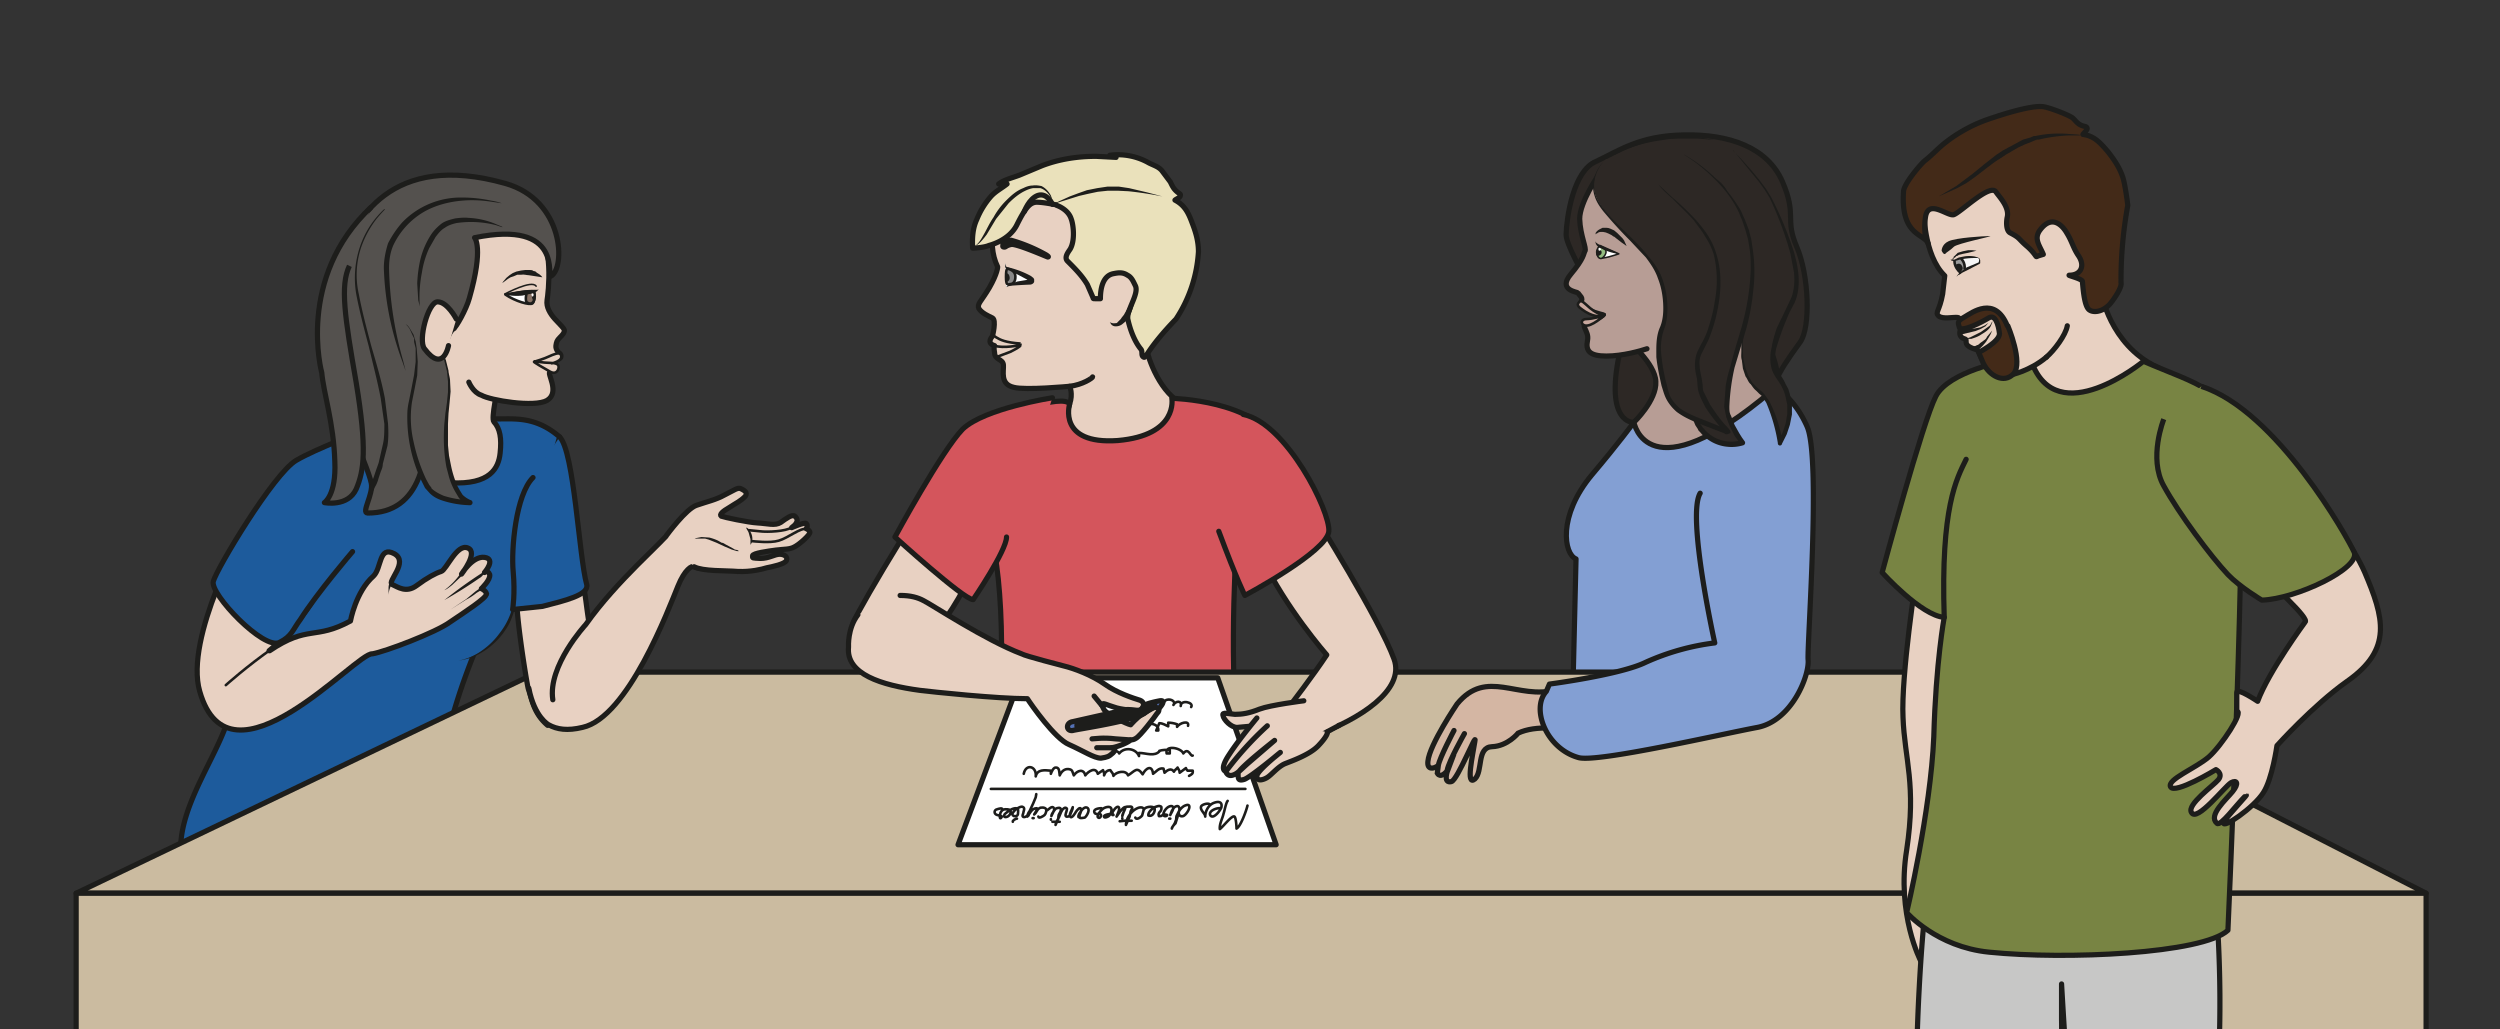 <svg viewBox="0 0 639 263.1" xmlns="http://www.w3.org/2000/svg"><rect x="0" y="0" width="639" height="263.1" fill="#333333" stroke="none"/><defs><clipPath id="a"><path d="M0 197.4h479.3V0H0z"/></clipPath><clipPath id="b"><path d="M0 197.4h479.3V0H0z"/></clipPath><clipPath id="c"><path d="M0 197.4h479.3V0H0z"/></clipPath><clipPath id="d"><path d="M0 197.4h479.3V0H0z"/></clipPath></defs><g clip-path="url(#a)" transform="matrix(1.333 0 0 -1.333 0 263.1)"><path d="M61.7 1.8s-7.7-12-8.4-18c-.6-5.4-2.2-13.8 10.3-17.9 5-1.6 19-6 35.3-1.8 16.2 4.4 4.7 33.5 4.7 33.5z" fill="#1d5b9c"/><path d="M61.7 1.8s-7.7-12-8.4-18c-.6-5.4-2.2-13.8 10.3-17.9 5-1.6 19-6 35.3-1.8 16.2 4.4 4.7 33.5 4.7 33.5z" fill="none" stroke="#1d1d1b" stroke-linecap="round" stroke-linejoin="round" stroke-miterlimit="10" stroke-width=".5"/><path d="M35 31.6c-2.5 10.5 9 23 9.3 31a125 125 0 006.3 38.6 54.8 54.8 0 0017.1 13c3.6 1.5 7.5 4.5 7.5 4.5l-.4 2.8s13.8-4 19.1-4.4c3.7-.3 8.2 1 13.4-3.5l-8.9-32.3h0c-2.3-.6-3.6-1.3-4-1.9C91 74 81.1 48.1 86 43.3" fill="#1d5b9c" stroke="#1d1d1b" stroke-linecap="round" stroke-linejoin="round" stroke-miterlimit="10"/><path d="M96 131.8c-.2-.2-20.1-10.5-20.8-13-.7-2.7-.4-3-.4-3s4-10.8 11.6-11c7.6-.4 9.2 2.8 9.5 5.7.3 2.8 0 4.7-1.2 6-1.1 1.4 4.6 20.6 1.3 15.3" fill="#e8d1c2"/><path d="M96 131.8c-.2-.2-20.1-10.5-20.8-13-.7-2.7-.4-3-.4-3s4-10.8 11.6-11c7.6-.4 9.2 2.8 9.5 5.7.3 2.8 0 4.7-1.2 6-1.1 1.4 4.6 20.6 1.3 15.3z" fill="none" stroke="#1d1d1b" stroke-linecap="round" stroke-linejoin="round" stroke-miterlimit="10"/><path d="M51.7 72.6c7.4 5 8.7 2 15.5 5.7 0 0 1 5.6 4.4 8.6 1.6 1.5 1 5.9 4 4.3 2.9-1.6-1.5-5.4-.4-5.9s2.7-1.7 4.7-.2 3.7 2.4 4.7 2.7c1 .3 3 5.4 5.1 4.5 2.1-.8-1.2-5-1.2-5s2.1 3.5 4.4 3.2c2.3-.3 0-2.9 0-2.9s.6.6 1-.4c.2-1-1.6-2.7-1.6-2.7s.8-.3 1-1c0-.8-4.2-3.5-7-5.4-2.7-2-12.5-5.7-14.9-6.1-3 .4-27.3-27.5-33.1-7.2-3 10.3 8.6 31 8.6 31L60 82.4c-.5-1.5-5.3-7.3-8.4-9.8" fill="#e8d1c2"/><path d="M51.7 72.6c7.4 5 8.7 2 15.5 5.7 0 0 1 5.6 4.4 8.6 1.6 1.5 1 5.9 4 4.3 2.9-1.6-1.5-5.4-.4-5.9s2.7-1.7 4.7-.2 3.7 2.4 4.7 2.7c1 .3 3 5.4 5.1 4.5 2.1-.8-1.2-5-1.2-5s2.1 3.5 4.4 3.2c2.3-.3 0-2.9 0-2.9s.6.6 1-.4c.2-1-1.6-2.7-1.6-2.7s.8-.3 1-1c0-.8-4.2-3.5-7-5.4-2.7-2-12.5-5.7-14.9-6.1-3 .4-27.3-27.5-33.1-7.2-3 10.3 8.6 31 8.6 31L60 82.4c-.5-1.5-5.3-7.3-8.4-9.8z" fill="none" stroke="#1d1d1b" stroke-linecap="round" stroke-linejoin="round" stroke-miterlimit="10"/><path d="M74.5 82.8v1.5c0 .5 0 .9.2 1.2l.1.5a.3.3 0 10.5-.2l-.2-.5a4.7 4.7 0 01-.6-2v-.5M84.5 83.8l.7.4a14 14 0 013.1 3.2c0 .1.3.1.4 0a.3.3 0 000-.3l-2-1.9c-.5-.4-1-.8-1.5-1l-.7-.4M93 87.5l-.3-.3c-.2-.2-.4-.5-.8-.7a86.6 86.6 0 00-6.7-4.2 87 87 0 007.2 5.2l.2.3c.1.1.3.1.4 0v-.3M92.4 84.3l-1-.6c-.5-.4-1.2-.9-2-1.3l-3-1.9 3 2 1.8 1.5 1 .7h.3v-.4h-.1" fill="#1d1d1b"/><path d="M43.3 66s4 3.6 9 7.1" fill="none" stroke="#1d1d1b" stroke-linecap="round" stroke-linejoin="round" stroke-miterlimit="10" stroke-width=".5"/><path d="M67.6 91.6s-6.7-7.8-10-13c-1.5-2-1.6-3.2-4-4.4-3-1.6-13.4 9.3-12.7 11.7.6 2.3 11.5 20.6 15.9 23.2 4.3 2.5 11 4.6 14.4 7" fill="#1d5b9c" stroke="#1d1d1b" stroke-linecap="round" stroke-linejoin="round" stroke-miterlimit="10"/><path d="M98.4 91.4c-.2-3.9 2.1-9.2-1.8-14.8-4-5.6-8.7-6-9.9-6" fill="#1d5b9c"/><path d="M98.4 91.4v-.3-.9l.4-3c.2-1.3.4-2.8.2-4.4a13.2 13.2 0 00-1.3-4.9 14 14 0 00-3.1-4 13.6 13.6 0 00-3.7-2.4c-1.2-.5-2.3-.7-3-.8l-1.2-.1 1.2.1a11.3 11.3 0 014.6 2 14.5 14.5 0 013.4 3.4 13.3 13.3 0 012.7 6.7v4.4l-.3 3v1.2" fill="#1d1d1b"/><path d="M89.9 124.1s.8-2 2.4-2.5c1.7-1 10.2-2.4 12.6-1 2.6 1.6-.2 5.3.6 5.5 1 .2.7.5.7.5.3 1-2.1.4-1.2.9.8.4 2.3 1 2.5 1.3 0 0 .3.6-.4 1 0 0-.6.6-.5 1.3.1.7.2 1 .7 1.5.5.5 1 1 .9 1.5-.1.4-.8 1-1.8 2.1-.9 1-1.7 2.3-1.5 3.6.2 1.3 1.5 10.8-2.6 15.7 0 0-1.8 4.2-3.8 2.6-.7-.7-6.7 1.4-10.4-.8-6.2-3.6-8.6-14.4-9.4-16.6-2-5.6-1.7-19.2-1.7-19.2" fill="#e8d1c2" stroke="#1d1d1b" stroke-linecap="round" stroke-linejoin="round" stroke-miterlimit="10"/><path d="M105.8 127.7s2.4.5 1.7 1.7c-.3.5-1.4 0-2.3-.4-.8-.4-2.5-.9-2.8-1-.2 0 2-1.3 3.1-1.9 1.3-.7 1.7.6 1.6 1 0 .5-.7.7-1.8.7-1 0-2.8.3-2.8.3" fill="#e8d1c2" stroke="#1d1d1b" stroke-linecap="round" stroke-linejoin="round" stroke-miterlimit="10" stroke-width=".5"/><path d="M81.8 133s.3-9-.9-17.7a57.4 57.4 0 00-2-9.2 19.8 19.8 0 00-2.2-4.4 5 5 0 00-.6-.7l-.6-.6-.5-.4-.4-.2-.3-.2.3.2.4.2.5.4.6.6.5.8.6.9.5 1a33.9 33.9 0 011.7 5.3 111.7 111.7 0 011.4 23.9z" fill="#1d1d1b"/><path d="M87 134.4c.4.1 2.4 3.6 3 5.8 2.8 9.8 1 11.6 1 11.6 17.2 3.5 13.8-7.8 14.6-7.4 2.9 1.5 2.6 14.6-8.7 17.8-22 6.2-29-7.1-31.8-15.2l-.8-3.4c-.8-3.5-1.8-9.3-1.3-14.2.8-7.7 7.5-21 8.2-24.7.4-2.1-2-5.7-.7-5.7 5 0 8.1 2.5 9.8 6.8 1.5 4 4 12.6 4 17.2 0 4.8 1.3 10.8 2.8 11.4" fill="#54514e"/><path d="M87 134.4c.4.1 2.4 3.6 3 5.8 2.8 9.8 1 11.6 1 11.6 17.2 3.5 13.8-7.8 14.6-7.4 2.9 1.5 2.6 14.6-8.7 17.8-22 6.2-29-7.1-31.8-15.2l-.8-3.4c-.8-3.5-1.8-9.3-1.3-14.2.8-7.7 7.5-21 8.2-24.7.4-2.1-2-5.7-.7-5.7 5 0 8.1 2.5 9.8 6.8 1.5 4 4 12.6 4 17.2 0 4.8 1.3 10.8 2.8 11.4z" fill="none" stroke="#1d1d1b" stroke-linejoin="round" stroke-miterlimit="10"/><path d="M96.3 153.8l-1.2.4a19.2 19.2 0 01-7.6.4c-.8-.2-1.5-.4-2.2-.9-.7-.4-1.2-1-1.8-1.8l-1.2-2.1a17.7 17.7 0 01-1.4-4.7 24.5 24.5 0 01-.4-6.5l-.3 1.2-.2 3.2a25 25 0 00.6 4.6 15.4 15.4 0 002.2 5c.5.7 1.2 1.4 2 2 .8.5 1.7.7 2.5.9.9.1 1.7.2 2.5.1a15.2 15.2 0 005.3-1.2l1.2-.5M73.8 157.2s-.6-.6-1.6-1.8a19.1 19.1 0 01-3-5.6 16.7 16.7 0 01-.4-8.8c.6-3.2 1.5-6.6 2.4-10 1-3.4 2-6.8 2.6-10l.6-4.8c.1-1.5.1-3-.1-4.3l-.9-3.5c0-.6-.2-1-.4-1.5l-.4-1.2c-.2-.8-.5-1.4-.7-1.7l-.3-.7-.8.6.3.5.6 1.6.4 1.2.5 1.4.8 3.5c.3 1.2.3 2.6.3 4L73 121c-.6 3.2-1.5 6.6-2.3 10-.9 3.4-1.8 6.8-2.4 10a18.8 18.8 0 00.7 9 17.3 17.3 0 004.7 7.3" fill="#1d1d1b"/><path d="M67 146.4c-1.8-3.8-.9-9.7 1.3-22.4 2.1-12.8 1.5-16.9 0-20.4-1.6-3.5-6.1-2.6-6.1-2.6s2.3 1.4 2 7.9c-.2 7.3-2.2 13.3-2.5 17 0 0-5 18.2 9.5 31.8" fill="#54514e" stroke="#1d1d1b" stroke-linejoin="round" stroke-miterlimit="10"/><path d="M83.7 132.1s3.4-5 2.2-12.5c-1.1-7.5 0-17.1 4.1-18.6 0 0-6 0-8 2.9s-4.7 10.9-3 17.6c2.7 11-1.2 13.8-1.2 13.8" fill="#54514e"/><path d="M83.7 132.1l1-1.8.8-2 .5-2c0-.6.3-1.3.3-2l.1-2-.2-2.2-.2-2-.1-2V112l.2-2 .4-2a20 20 0 011.2-3.8l.5-.9.5-.8c.4-.4 1-.8 1.5-1a.5.5 0 00-.2-1 18.3 18.3 0 00-5.2.9c-.9.3-1.7.7-2.4 1.4l-.9 1-.6 1.2a28.5 28.5 0 00-2.8 12.8c0 .9.1 1.7.3 2.6l.5 2.5.5 2.6.3 2.5v2.6l-.3 1.2v.7l-.3.6-.5 1.1a4 4 0 01-.8 1c.4-.2.6-.5.9-1l.6-1 .2-.7.2-.6.2-1.3.2-2.6-.1-2.6-.5-2.6-.5-2.5a20.2 20.2 0 01.3-7.6 33 33 0 012.4-7.2l.6-1.1.4-.5c0-.2.2-.3.3-.4.6-.5 1.4-.9 2.1-1.2 1.6-.5 3.3-.8 5-.8l-.2-1c-.7.4-1.4.8-1.9 1.4l-.6 1a12.8 12.8 0 00-1.3 3l-.5 1.9c-.5 2.7-.6 5.5-.4 8.3l.2 2 .3 2.1.2 2v2l-.2 2-.5 2c-.1.8-.4 1.4-.6 2-.2.7-.5 1.3-.9 1.9" fill="#1d1d1b"/><path d="M77.8 126.2l-.7 2a55.8 55.8 0 00-3.5 17.8c0 1.5.3 3.1.8 4.7a19.3 19.3 0 002.7 4 15.6 15.6 0 0011.5 4.8c2.3 0 4.2-.3 5.6-.6 1.3-.2 2-.5 2-.5l-2 .3c-1.4.2-3.3.4-5.6.2s-5-.8-7.4-2.2a14.7 14.7 0 01-5.8-6.4c-.6-1.4-.8-2.9-.8-4.4a69.3 69.3 0 012.7-17.7l.5-2" fill="#1d1d1b"/><path d="M102.4 141.5s.3-1.8-.3-2.3c-.5-.4-3.3.4-5.2 1.7 0 0 4.7.8 5.5.6" fill="#fff"/><path d="M102.4 141.5s.3-1.8-.3-2.3c-.5-.4-3.3.4-5.2 1.7 0 0 4.7.8 5.5.6z" fill="none" stroke="#1d1d1b" stroke-linejoin="round" stroke-miterlimit="10" stroke-width=".5"/><path d="M104 144.2l-1.3.2-1.3.2c-.4 0-1 .2-1.4.1h-.8l-.7-.3-.6-.2-.5-.3-.8-.6-.3-.2c-.1 0-.1 0 0 0l.2.3.6.7.6.5.6.4.7.3.9.2.8.1h.9c.2 0 .5 0 .7-.2.2 0 .5-.1.6-.3.8-.4 1.1-.9 1.1-.9" fill="#1d1d1b"/><path d="M101 141.3s-.5-1.8.2-2c1.1-.6 1.6.9 1.2 2.2l-1-.2" fill="#877164" stroke="#1d1d1b" stroke-miterlimit="10" stroke-width=".5"/><path d="M102.6 140.2c0-.2-.2-.4-.4-.4l-.2.5c0 .3.2.5.4.5l.2-.6M97 140.8l1 .4a14.6 14.6 0 004.3.6h.7l.3.1-.2-.2c-.1-.2-.4-.3-.7-.5l-2.2-.5a10 10 0 00-2.2 0l-1 .1" fill="#1d1d1b"/><path d="M96.8 141s5.2 2.8 6 1.5" fill="none" stroke="#1d1d1b" stroke-linecap="round" stroke-miterlimit="10" stroke-width=".3"/><path d="M102.3 140.8c0-.2-.1-.3-.2-.3l-.2.3c0 .2 0 .3.2.3s.2-.1.2-.3" fill="#fff"/><path d="M86 131.1s-1-5.4-4.6-.6c-1.3 1.6.7 9 2.5 9 1.9 0 3.6-3.3 3.6-3.3" fill="#e8d1c2" stroke="#1d1d1b" stroke-linecap="round" stroke-linejoin="round" stroke-miterlimit="10"/></g><g clip-path="url(#b)" transform="matrix(1.333 0 0 -1.333 0 263.1)"><path d="M310 20c1.1-8.3 1-28.3 3.6-27.6 2.6.6 13-1.5 20.4-1.4 7.3.1 15.2 8.3 15.2 8.3s-3.7 8.2-6 14.6-3 22.4-3 22.4c.6 2.3 4.3 8 4.9 14.8.6 6.7-7.4 16.2-7.4 16.2s-2.3 5.8-2.4 7.8c0 2 4 21 4 21s2.8 14.5 2.5 18.4c0 0-1.2 8.5-10.3 10.1-9.8 1.7-18.2-8.2-18.2-8.2s-3-4.1-8-10c-6.7-8-5.4-15.3-3.1-16.2l-.6-25.1c-1.1-.1 2.7-12.7 3.8-20.7 2.3-17.5 3-13.8 4.6-24.3" fill="#839fd3"/><path d="M310 20c1.1-8.3 1-28.3 3.6-27.6 2.6.6 13-1.5 20.4-1.4 7.3.1 15.2 8.3 15.2 8.3s-3.7 8.2-6 14.6-3 22.4-3 22.4c.6 2.3 4.3 8 4.9 14.8.6 6.7-7.4 16.2-7.4 16.2s-2.3 5.8-2.4 7.8c0 2 4 21 4 21s2.8 14.5 2.5 18.4c0 0-1.2 8.5-10.3 10.1-9.8 1.7-18.2-8.2-18.2-8.2s-3-4.1-8-10c-6.7-8-5.4-15.3-3.1-16.2l-.6-25.1c-1.1-.1 2.7-12.7 3.8-20.7 2.3-17.5 3-13.8 4.6-24.3z" fill="none" stroke="#1d1d1b" stroke-linecap="round" stroke-linejoin="round" stroke-miterlimit="10"/><path d="M227.2 119.8c-4.7 1.7-7.2 9.3-7.3 10.6-.6 7.5 2 4.7 2.6 11 .6 6.2-1.6 20.2-13.7 21.5-12.2 1.3-17.4-6-17.4-6s-2.5-5.8-.1-10.7c0 0 0-1.2-1.6-4-1.6-2.7-2.4-3.1-2-4 .6-.9 1.8-1.4 2.6-1.8.8-.4 0-3.5 0-3.5s-1.3-1.3.4-1.8c0 0-.2-.4 0-1.3 0-1.5 1.6-1.2 1.7-2.4s-.7-3.7 2-4.3c2.2-.6 10.7.2 10.7.2s.7-1.4 0-3.4c-.6-2-2-6.5-.7-9.6 1.3-3.1 3.2-11.3 3.2-11.3s22.7 19.8 19.6 20.8" fill="#e8d1c2"/><path d="M227.2 119.8c-4.7 1.7-7.2 9.3-7.3 10.6-.6 7.5 2 4.7 2.6 11 .6 6.2-1.6 20.2-13.7 21.5-12.2 1.3-17.4-6-17.4-6s-2.5-5.8-.1-10.7c0 0 0-1.2-1.6-4-1.6-2.7-2.4-3.1-2-4 .6-.9 1.8-1.4 2.6-1.8.8-.4 0-3.5 0-3.5s-1.3-1.3.4-1.8c0 0-.2-.4 0-1.3 0-1.5 1.6-1.2 1.7-2.4s-.7-3.7 2-4.3c2.2-.6 10.7.2 10.7.2s.7-1.4 0-3.4c-.6-2-2-6.5-.7-9.6 1.3-3.1 3.2-11.3 3.2-11.3s22.7 19.8 19.6 20.8z" fill="none" stroke="#1d1d1b" stroke-linecap="round" stroke-linejoin="round" stroke-miterlimit="10"/><path d="M189 50.8c4.6 9.1 3.2 38.1 1 43.1-2.1 5-8.6 19.1-3.3 21.5 5.3 2.3 17.1 6.6 18.4 4.5 0 0-2.4-7.8 9.2-7 11.7 1 10.4 8.1 10.4 8.1s16.4-.4 19.9-8.7c3.4-8.2-7-11.3-7.6-20.7-.6-9.4-1.3-37.1 2.1-40.3" fill="#d4555c" stroke="#1d1d1b" stroke-linecap="round" stroke-linejoin="round" stroke-miterlimit="10"/><path d="M163.6 78c1.4 3.3 16.2 28.1 17.3 27.3s8.2-9.7 8-11.6c-.2-2-8.7-20.7-14.3-20.4" fill="#e8d1c2" stroke="#1d1d1b" stroke-linecap="round" stroke-linejoin="round" stroke-miterlimit="10"/><path d="M193 94.4c0-2.6-6.4-12-6.4-12-1.8 0-15 12-15 12s9 16.6 13 20.7c4.2 4 17.2 6 17.2 6" fill="#d4555c" stroke="#1d1d1b" stroke-linecap="round" stroke-linejoin="round" stroke-miterlimit="10"/><path d="M202.6 158s2.2-.7 2.8-2.6c.4-1 .8-4.1-.2-5.8-.4-.6-1.2-1.6-.5-2.3 1.4-1.4 2.8-2.8 3.8-4.5l1-2.3c.2-.4 0-.4.5-.4h1c0 1.8.4 4.4 2.5 4.8 1 .2 1.8.3 2.7-.3.8-.4 1.1-1.2 1.5-2 .8-1.6-1.9-4.9-1.4-6.6.4-1.8 1.2-4 2.4-5.5.5-.5 0-1.3.6-1.6.5-.3.6 1.5 6.2 7.3a26.3 26.3 0 014.3 12.9c0 2-.5 3.7-1.2 5.5-.7 1.9-1.4 3.4-3.3 4.4.2.2 1 .5 1 .8.2.4-.3.5-.6.8-.7.6-.9 1.1-1.3 1.9l-1.5 2c-.7 1-1.9 1.2-2.9 1.8a12 12 0 01-7.2 1.3c.2-.2.9-.4 1.2-.4l-3.8.2c-3.5 0-7-.5-10.4-1.8l-4.3-1.8c-1.3-.5-3-.9-4-1.7.5 0 1-.1 1.6 0-1-.8-2.2-1.4-3.1-2.4a15.5 15.5 0 01-2.7-4.4c-.8-1.7-.9-3.6-.8-5.5.8 0 2.5.2 3.1.5 0 0 3.9.9 5.4 4 1.6 3.2 2.5 4.3 3.8 4.3 1.3 0 3.7-.5 3.7-.5" fill="#eae1bb"/><path d="M202.6 158s2.2-.7 2.8-2.6c.4-1 .8-4.1-.2-5.8-.4-.6-1.2-1.6-.5-2.3 1.4-1.4 2.8-2.8 3.8-4.5l1-2.3c.2-.4 0-.4.5-.4h1c0 1.8.4 4.4 2.5 4.8 1 .2 1.8.3 2.7-.3.8-.4 1.1-1.2 1.5-2 .8-1.6-1.9-4.9-1.4-6.6.4-1.8 1.2-4 2.4-5.5.5-.5 0-1.3.6-1.6.5-.3.6 1.5 6.2 7.3a26.3 26.3 0 014.3 12.9c0 2-.5 3.7-1.2 5.5-.7 1.9-1.4 3.4-3.3 4.4.2.2 1 .5 1 .8.2.4-.3.5-.6.8-.7.6-.9 1.1-1.3 1.9l-1.5 2c-.7 1-1.9 1.2-2.9 1.8a12 12 0 01-7.2 1.3c.2-.2.9-.4 1.2-.4l-3.8.2c-3.5 0-7-.5-10.4-1.8l-4.3-1.8c-1.3-.5-3-.9-4-1.7.5 0 1-.1 1.6 0-1-.8-2.2-1.4-3.1-2.4a15.5 15.5 0 01-2.7-4.4c-.8-1.7-.9-3.6-.8-5.5.8 0 2.5.2 3.1.5 0 0 3.9.9 5.4 4 1.6 3.2 2.5 4.3 3.8 4.3 1.3 0 3.7-.5 3.7-.5z" fill="none" stroke="#1d1d1b" stroke-linecap="round" stroke-linejoin="round" stroke-miterlimit="10"/><path d="M212.8 135.6s.5-.3 1-.2c.2 0 .4 0 .5.2l.4.4.2.2.2.3.4.5 1.3 2.3.6 1v-1.2a7.3 7.3 0 00-1.5-3.3l-.6-.5a2 2 0 00-1.4-.5c-.5 0-.8.3-.9.5l-.2.3" fill="#1d1d1b"/><path d="M192.3 150.3s.3 1.1 1.6 1a31 31 0 006.7-2.8c.6-.4.4-.4.3-.4-.1 0-6 2.6-7 2.4-1-.2-1-.5-1.3-.5-.4 0-.3.2-.3.3" fill="#1d1d1b" fill-rule="evenodd"/><path d="M192.3 150.3s.3 1.1 1.6 1a31 31 0 006.7-2.8c.6-.4.4-.4.3-.4-.1 0-6 2.6-7 2.4-1-.2-1-.5-1.3-.5-.4 0-.3.2-.3.3z" fill="none" stroke="#1d1d1b" stroke-miterlimit="10"/><path d="M192.8 146.9s-.4-.7.5-1c.8-.3 4.3-1.7 4.5-2.2.2-.5-.3-.4-.3-.4s-4-.3-4.6-1" fill="#fff"/><path d="M192.8 146.9v-.4l.2-.3.4-.1.4-.1a18 18 0 003.8-1.5l.4-.3s.2-.1.3-.4v-.4c0-.2-.2-.4-.4-.5a1 1 0 00-.5-.1h.1a94 94 0 01-3.5-.2l-.6-.1-.5-.2.4.4.6.3 1.2.4 2.4.4-.2-.3v0a3.3 3.3 0 01-.6.4l-1.5.8-1.6.8-.4.2-.4.3-.1.5.1.4" fill="#1d1d1b"/><path d="M194.7 144.3c0-1-.5-1.4-1-1.4-.5-.1-.8-.3-.8 1.4 0 2 .3 1.5.8 1.4.4-.2 1-.5 1-1.4" fill="#888" fill-rule="evenodd"/><path d="M194.7 144.3c0-1-.5-1.4-1-1.4-.5-.1-.8-.3-.8 1.4 0 2 .3 1.5.8 1.4.4-.2 1-.5 1-1.4z" fill="none" stroke="#1d1d1b" stroke-miterlimit="10" stroke-width=".5"/><path d="M193 145s.5 0 .6-.8c.1-.7-.6-1-.7-.8v1.5" fill="#1d1d1b" fill-rule="evenodd"/><path d="M201.8 158.2s-1 2.3-2.8 1.7c-1.7-.6-2.6-3.1-2.6-3.1" fill="none" stroke="#1d1d1b" stroke-linecap="round" stroke-linejoin="round" stroke-miterlimit="10"/><path d="M202 158.3l.9.4 2.2 1 1.6.6 1.7.6 2 .4 2 .3h2.1l2-.3 3.4-.8 2.3-.6.7-.2h0a67.4 67.4 0 01-6.5 1l-2 .1h-2l-1.9-.2-1.9-.4-1.7-.4-1.6-.5-3.2-1M201.8 159l-.5.8c-.3.5-.9 1.2-1.8 1.5h-1.4c-.6-.1-1.1-.3-1.7-.6-1-.5-2-1.3-3-2.3l-2.4-3-1.8-3c-.6-.8-1.1-1.4-1.6-1.8l-.6-.4h-.2.2l.5.5c.4.4.8 1.1 1.3 2 .5.9 1 2 1.7 3 .6 1.1 1.4 2.2 2.4 3.2s2 1.9 3.3 2.4c.6.3 1.2.5 1.8.5.6.1 1.2 0 1.7-.1 1-.5 1.5-1.3 1.8-1.8l.3-.9" fill="#1d1d1b"/><path d="M209.5 125.1c0-.2-1.9-1.5-4.4-1.8" fill="none" stroke="#1d1d1b" stroke-linecap="round" stroke-linejoin="round" stroke-miterlimit="10"/><path d="M191.3 129l2.4.9c.8.4 2 1 2 1.3 0 0-3.4-.7-5-.1M190 132.6s.5.6 1 .1c.8-.5 1.8-1 4.7-1.2" fill="none" stroke="#1d1d1b" stroke-miterlimit="10" stroke-width=".5"/><path d="M465.2 26.1H14.6l88.5 42.4h279.3z" fill="#cbbba0"/><path d="M465.2 26.1H14.6l88.5 42.4h279.3z" fill="none" stroke="#1d1d1b" stroke-linecap="round" stroke-linejoin="round" stroke-miterlimit="10"/><path d="M244.7 35.4h-61l12 32h37.8z" fill="#fff"/><path d="M244.7 35.4h-61l12 32h37.8z" fill="none" stroke="#1d1d1b" stroke-linecap="round" stroke-linejoin="round" stroke-miterlimit="10"/><path d="M196.3 49c.4 2 2.5 1.5 2.3-.5.3 1.4 1.7 1.2 2.9 1.1V49c.1.3.5 1.3 1 1.2.7 0 .6-1 .7-1.5.3.7.9 1.3 1.7 1.2.8-.1.7-.5 1-1.2.7 1 1.9 1.3 2.2 0 .6.8 2 1.7 2.4.3l1 .7c.1-.3.3-.6.2-1 .2.6.6 1 1.2 1 .3-.5.5-.5.6-1.1.5.8 2.4 1.2 2.8.1 1.3.8 1.7 1.8 2.8.2.6 1.2 1.8 1.9 2 .1.6.4 1.1 1.2 2 1l.2-.8c.5.5 1.3 1 1.8.2.1.3.6.6.7.8.1-.3.4-.5.4-1l1.2.9c0-.2.2-.3.3-.5h1c.1-.6-.2-.7-.7-1M228.7 52.5c-.4-.3-.8 1.7-1.8.4-.4 1.1-3.6 1.7-3.2 0h.6v.7c-.7 0-1.4 0-2-.2h.1c-1-1.2-2.6-.4-4-.4v-.6c-.6 1.5-2.8 1.8-3.8.5-.3.8-2.1.5-2.4-.4-.3.3-.4 0-.6 0M228.4 61.8c.6.9-2 1.5-2 .2.3 1.1-1 1-1.4.2.5.6-.4 1.2-1.2 1-.4 0-.9-.9-1.3-1.1M227.8 58.2c.3 1.1-1.6.6-2.1-.2v.5c-.6.2-1.1.3-1.7.3v-.7c-.5.2-1 .6-1.7.6l-.6-1.4h.4c.2 1.7-3.2 1.7-3.6.2-.7 0-1.4 0-1.8-.5" fill="none" stroke="#1d1d1b" stroke-linecap="round" stroke-linejoin="round" stroke-miterlimit="10" stroke-width=".5"/><path d="M172.6 83.2c2 0 3.4-.4 4.5-1 1.3-.6 11.9-7.6 18.8-10.2.6-.4 8-2.3 8-2.3 2.1-.5 5.5-1.8 7.9-3.5 2.4-1.7 5.5-2.7 6.8-3.1 1.2-.5.6-1.8-.2-2-.8 0-3.5.2-4.8.7-1.4.4-2.1.9-2.3.5h-.1l.5-1c.6-1 4.5-2.8 5.1-2.9 0 0 1.2 1.4 2.2 2 1 .5 2.3 1.8 2.8 1.4.6-.4.5-.8 0-1.3-.3-.5-3.2-4.3-4-4.7-.3-.2-.6-.3-1-.3-.3-.4-2.3-1.3-3.6-1.5.6 0 .8-.4.2-1-.8-.7-1-.8-2.3-1-1.3 0-3.4 1.4-6.1 2.6-2.7 1.1-7.3 7.7-8 8.8-5.8 0-18.2 1.3-20.6 1.6-7.4 1-14.2 3.1-13.7 8.3 0 .2-.2 3.6 1.8 6.2" fill="#e8d1c2" stroke="#1d1d1b" stroke-linecap="round" stroke-linejoin="round" stroke-miterlimit="10"/><path d="M219.7 60.8c-1.7-1.6-12.9-3.2-14-3.5-1.3-.2-1.4 1.5 0 1.7l10.2 2.3c.6.1 2-.2 2.5-.1.6.1.7.6.9.8.3.5 3.1 1 3.1 1 1.4.2-.1-1.4-.1-1.4h-.4c-.2.2-.4.2-.8 0a12 12 0 01-1.4-.8" fill="#5572b6" stroke="#1d1d1b" stroke-linecap="round" stroke-linejoin="round" stroke-miterlimit="10"/><path d="M221.5 62.8c-.8-.2-2.2-.6-2.4-.9-.2-.2-.3-.7-.9-.8-.5-.1-1.9.2-2.5.1l-9-2c-.7 0-.7-.7-.7-1 0-.5.2-.8.9-.7 1.2.3 10.9 1.7 12.6 3.2.4.4 2.3 1.1 2.3 1.1s.4 1.1-.3 1" fill="#1d1d1b"/><path d="M209.8 63.9l1.4-1.7M210.3 54h2.9M216.7 55.5l-2.8.2c-2.5.3-4 0-4.5 0" fill="none" stroke="#1d1d1b" stroke-linecap="round" stroke-linejoin="round" stroke-miterlimit="10"/><path d="M14.6-103.6V26.1h450.6v-129.7" fill="#cbbba0" stroke="#1d1d1b" stroke-linecap="round" stroke-linejoin="round" stroke-miterlimit="10"/><path d="M251.9 98.8s12.7-20.3 15.4-27.8c2.2-6-6.8-11.6-14.8-14.5l-5.2 5.5s4.6 6 7.1 9.8c0 0-7.9 9-12.4 18.6" fill="#e8d1c2" stroke="#1d1d1b" stroke-linecap="round" stroke-linejoin="round" stroke-miterlimit="10"/><path d="M233.7 95.5c3.5-9.4 5-12.3 5-12.3s15.8 8.4 16.1 12.3c.3 3.8-8.1 20.7-16.4 22.4" fill="#d4555c" stroke="#1d1d1b" stroke-linecap="round" stroke-linejoin="round" stroke-miterlimit="10"/><path d="M250 63s-6.4-.8-8.5-1.6c-2-.8-3.3-1-4.7-1-1.3.1-2.5.5-2.3-.2.1-.8 1.6-2.4 2.8-2.3l2.2.2 7-3c1.5-.6 7.1 1.4 7.5 1.7l2.8 1.5" fill="#e8d1c2" stroke="#1d1d1b" stroke-linecap="round" stroke-linejoin="round" stroke-miterlimit="10"/><path d="M241 59.7s-3.5-4.2-5.3-7c-2-3-.7-3.2-.7-3.2s.3-1 1.2-.8c1 .2 1.6 1 3.2 2.4l5 4.3s-6.9-5.4-7-6.3c0-1 0-1.5 1.1-1.2 1 .2 7 5.2 7 5.2s-4.7-3.7-4.5-4.6c0-1 1.2-.7 2-.2s2 2 3.3 2.6c1.2.5 4.8 1.7 6.5 3.5 1.7 1.8 1.8 2.5 1.7 2.6M243 58.2a63 63 0 01-7.9-8.7" fill="#e8d1c2" stroke="#1d1d1b" stroke-linecap="round" stroke-linejoin="round" stroke-miterlimit="10"/><path d="M239.2 42.9c-.2-.9-1.3-4-2.1-4.4 0 .4-.1 2.1-.4 2.3-.5.3-2.2-2-2.8-2.4-.1 1 .5 2 .7 2.9.2.6.5 2.2.8 2.5M234 42.4c-.8.1-2.4-.6-1.9-1.4.6-.8 2 1.1 2.1 1.6.2 1-.5 1.2-1.5.8-1-.4-1.6-1.6-1.6-2.6 0 .6-1 1.2-.8 1.9.1.4 1.4.8 1.7.4M226 41.7c0-.5.2-1 .9-.8.5.2 1.4 1.5 1.1 2-.2.3-.8 0-1-.1a3 3 0 01-1-1.1l-.4-.8c-.1-.4 0-.7-.2-1-.1-.5-.6-1-.7-1.4 0 .3.5.8.7 1l.5 1.6c0 .4.4 1 .2 1.4-.1.5-.7.3-1 0l-.4-.6-.3-.8c.1.3 1 1.5.3 1.7-.8.1-1.5-.9-1.6-1.4-.2-.7.7-.6.7-.3-.5.2-.8 0-1.2-.2-.3 0-.4-.1-.4.1-.1.2 0 .5.2.7.2.2.3.4.3.7 0 .3 0 .3-.3.4-.2.1-.7-.1-1-.2-.5-.3-1.3-1-1.2-1.6.8-.3 1.3.7 1.2 1.3-.1.6-1.8.4-2-.1M217.7 40.6c.2-.5 1 0 1.3.4l.3 1.1c0 .6-.8.5-1.2.3-1.2-.5-2.2-2-2.2-3.2l.7 1.6.2 1 .3.6c0 .4-.4.3-.8.3-1 0-.6-.6-.8-.9l-.3-.9c0 .4.6 1.3.6 1.7-.3.1-.8-.6-1-.8l-.7-1 .4 1s.2.6 0 .8c-.3.3-.9-.5-1-.7-.2-.2-.2-.5-.2-.8h.2c0 .4-1.9.1-1.8-.3 0-.4.9 0 1 .2.3.3.5.9.4 1.3-.2.6-1.2.3-1.6 0-.3-.2-1.4-1.4-.9-1.7.3-.2.6.3.5.5-.1.4-1 0-1.2.4-.4.7.7.9 1.3.9v-.1M224.3 40.4h-.1.2" fill="none" stroke="#1d1d1b" stroke-linecap="round" stroke-linejoin="round" stroke-miterlimit="10" stroke-width=".5"/><path d="M217 40h-1.3l-1-.1M215.2 40.5v-.1M207 41v-.4c.2-.2.8 0 1 0 .4.3 1 1.4.6 1.8-.5.5-1.2-.3-1.4-.7-.2-.2-.5-.7-.4-1 .2.4.5.9.5 1.4-.1.8-.8-.1-1-.4-.1-.2-.8-1.4-1.1-.9-.3.3.4 1.4.5 1.8 0-.4-.3-.9-.4-1.2-.1-.3-.2-.5-.5-.6-.8-.2-.4.7-.3 1 0 .2.2.5 0 .6-.3.3-.7-.2-.8-.3-.4-.6-.5-1.3-.9-1.9-.1-.2-.4-.7-.4-1l.4.9c.2.3.1.6.2 1 .1.3.5.7.4 1.1 0 .4-.6.3-1 .1l-.3-.4c-.2-.3-.5-.7-.5-1 .1.3.7 1.2.5 1.5-.3.6-1-.2-1.3-.4M199.1 40.8c0-.5 1 .1 1.2.3.2.2.4.8.3 1.1-.2.4-1 .4-1.3.2-.5-.3-.5-.8-1-1.2.2.4.6.8.5 1.2-1 0-1.3-1-1.8-1.6 0 .3.2.8.4 1l.7 1.5.5 1.2.1.6s0 0 0 0" fill="none" stroke="#1d1d1b" stroke-linecap="round" stroke-linejoin="round" stroke-miterlimit="10" stroke-width=".5"/><path d="M197.2 41c-.3 0-.5-.3-.8-.3-.5 0-.3.5-.2.7 0 .3.4 1 0 1.2-.3.3-1.1-.2-1.4-.4-.3-.3-1.1-1-.4-1.3.5-.1.8.1.8.5s.2 1-.4 1c-.7 0-1.4-.5-2-1-.2-.1-.5-.7 0-.7.6 0 1 .6 1 1 0 .5-.5.5-1 .5-.7 0-1-.6-1.1-1.2 0-.2 0-.8.3-.4.4.4-.6.4-.8.5-.7.2-.6 1 0 1.1.3.1 1 .3 1 0V42M201.5 40.3v-.1s0 0 0 0v.1M198.2 40.5h-.2.2M203.2 39.8h-1.4M195 40.4c-.3 0-.9-.4-.8-.6M190 46.1h48.8" fill="none" stroke="#1d1d1b" stroke-linecap="round" stroke-linejoin="round" stroke-miterlimit="10" stroke-width=".5"/><path d="M114 73.8c-1.7 3.8-1.6 13.8-3.3 13.7A39.5 39.5 0 0199.3 84c-1-1 1.7-17.7 2-18.7.7-2 1-4.7 3.7-7" fill="#e8d1c2" fill-rule="evenodd" stroke="#1d1d1b" stroke-linecap="round" stroke-linejoin="round" stroke-miterlimit="10"/><path d="M107.3 113.6c2.8-2.7 3.7-22.9 5.2-28.3.5-2-4.2-3.1-8.5-4.2l-5.7-.6s.5 3 .1 7.3.5 14.7 3.8 18" fill="#1d5b9c" stroke="#1d1d1b" stroke-linecap="round" stroke-linejoin="round" stroke-miterlimit="10"/><path d="M106 63.2c-1 6.5 6.3 14.4 6.3 14.4 6 8.5 15 16 16.3 18 1.7 2.3 15 0 13.2-1.4-.5-.4-6.3-7-8.7-5.5-.4.3-1.8-.5-3.1-3.7-1.8-4.4-9.6-25.2-18.3-27.1-2.9-.7-4.9-.4-6.5.5 0 0-2.7 1.4-3.8 7" fill="#e8d1c2" fill-rule="evenodd" stroke="#1d1d1b" stroke-linecap="round" stroke-linejoin="round" stroke-miterlimit="10"/><path d="M127.8 94.7s3.8 5.2 5.8 5.8c2 .7 3.6 1 5.4 2 1.8.9 2.4 1.4 3 1.2.6-.3 1.5-.7.9-1.5-1-1-1.8-1.3-3-2.1-1.4-.8-2-1.4-1.6-1.7.5-.2 5.1-1.2 7-1.3 1.9-.1 3.3-.6 4.4.1 1.1.8 2.2 1.6 2.7 1.2.6-.5.6-1 0-1.7l-.6-.5s2.5 1.1 2.8.8c.4-.4 0-1 0-1s.6-.2.7-.7c0-.5-2-2.3-3-2.8-.9-.5-1.9-.4-3.5-.6-1.5-.2-4.5-.6-4.5-1.1s-.1-.4 1.5-.5c1.7 0 2.7.8 3.7.8.9 0 1.6-.5 1.3-1.2-.3-.7-2.8-1.2-3.8-1.4-1-.3-3-.8-5.5-.7-2.4.2-6.7 0-8.4.9" fill="#e8d1c2" stroke="#1d1d1b" stroke-linecap="round" stroke-linejoin="round" stroke-miterlimit="10"/><path d="M143.7 95.7l2-.2c1.5-.2 5 0 6 .7M144.3 93.6c.2 0 3.3-.4 5 .1 1.8.5 4.3 2.6 5.3 2.2" fill="none" stroke="#1d1d1b" stroke-linecap="round" stroke-linejoin="round" stroke-miterlimit="10" stroke-width=".5"/><path d="M143 96.2h.2l.4-.3.3-.5a2.8 2.8 0 00.3-2l-.3-.5V94l-.2.7c-.1.4-.2.8-.4 1l-.2.4v.1M141.7 91.7h-.4l-1 .3-1.4.6-1.5.7-1.5.6-.7.2h-1.6l-.4-.1.3.2 1 .2 1.5-.1a9 9 0 001.7-.6l.7-.4c.3 0 .5-.2.7-.3l1.3-.7.5-.3.5-.1.3-.2" fill="#1d1d1b"/></g><g clip-path="url(#c)" transform="matrix(1.333 0 0 -1.333 0 263.1)"><path d="M319.4 67.3s-6.7 1.5-21-2.2c-7.4-2-13.3 4.2-19-2.7 0 0-5.3-7.8-5.6-11-.2-1.7 1.1-1.5 2-.8l-.2-1.5s.6-1.2 2 .6c0 0-1-2.6.7-2.2 1.2.3 5 10 4.5 7.7-.4-2.6-1.8-8.7 0-7.2 1.6 1.5.3 6.1 3.3 6.2 3 .1 5 2.6 5 2.6C298 60 310 54 326 58.8M278.8 57.3s-2.8-5.3-3-6.7M280.8 56.7s-3-5.3-3.3-7" fill="#d4b6a3" stroke="#1d1d1b" stroke-linecap="round" stroke-miterlimit="10"/><path d="M313.4 116.4c-.2-.1-5.7-.3-2.9 13 .7 3.6-10.2 19.4-10.2 23 .1 3.4 1.4 12.2 5.7 14 4.3 2 8.4 5 16.9 5.1 8.5.2 16-2.3 18.9-9 2.8-6.5.4-7 2.7-12.4 2.4-5.5 2.7-15.5.7-18.3-5.2-7.1-5.3-8.5-4.4-10 .8-1.5-18.7 4.5-27.4-5.4" fill="#2d2825"/><path d="M313.4 116.4c-.2-.1-5.7-.3-2.9 13 .7 3.6-10.2 19.4-10.2 23 .1 3.4 1.4 12.2 5.7 14 4.3 2 8.4 5 16.9 5.1 8.5.2 16-2.3 18.9-9 2.8-6.5.4-7 2.7-12.4 2.4-5.5 2.7-15.5.7-18.3-5.2-7.1-5.3-8.5-4.4-10 .8-1.5-18.7 4.5-27.4-5.4z" fill="none" stroke="#1d1d1b" stroke-linecap="round" stroke-linejoin="round" stroke-miterlimit="10"/><path d="M338.4 124.2s5-1.6 8.1-8.6c2.7-6 0-41.7.2-44.7.3-3-3.1-11.7-9.7-13-6.5-1.2-30.7-6.8-34.3-5.8-6.2 1.7-9.2 9.4-6.2 12.7l.6 1.4s13.7 1.8 18.5 4.2a46 46 0 0013.2 3.7s-5.4 24.3-2.8 28.7" fill="#839fd3" stroke="#1d1d1b" stroke-linecap="round" stroke-linejoin="round" stroke-miterlimit="10"/><path d="M312 132.2s5.4-4.5 5.5-8c.2-3.6-4.2-7.8-4.2-7.8s2.5-14.2 26.4 6c5.2 4.4-10.1 23.8-10.1 23.8" fill="#b79d95" stroke="#1d1d1b" stroke-linecap="round" stroke-linejoin="round" stroke-miterlimit="10"/><path d="M325 133.2s8.4 19 5.9 26.8c-2.5 7.8-24.4 3.8-24.4 3.8s-3.6-5.2-3.6-8.4c.1-3.2 1.4-5.7 1-6.2-.3-.5-.1-1.3-2.7-4.4s1.3-3.4 1.4-3.6c.3-.6 1.1-.9.5-1.8-.7-1.2 4.3-2.4 4.3-2.4s-.3-.5-2.9-1.4c-1.8-.6.3-1.6-.1-3.5-.4-2 .4-3 3.6-3s6.6 1 7.8 1.4" fill="#b79d95" stroke="#1d1d1b" stroke-linecap="round" stroke-linejoin="round" stroke-miterlimit="10"/><path d="M332.3 168.5s6.6-6.9 8.2-11c1.5-4.1 5.8-12.8 3.2-18-2.6-5.3-5.3-10.7-2.8-14.2s3.4-7.6.4-12.9c0 0-1.2 7.7-3.8 9.7-2.7 2-4.7 6-2.6 14.2" fill="#2d2825"/><path d="M332.3 168.5c1.8-1.8 3.5-3.7 5.1-5.7l1.2-1.6 1-1.6A67.3 67.3 0 00344 149c.7-2.5 1.2-5.1.7-7.8a9 9 0 00-.6-1.9l-.9-1.7a53 53 0 01-2.6-7 7.7 7.7 0 010-3.6c.3-1.1 1.3-2 1.8-3.3l.5-.9.3-1 .4-1.9v-2l-.4-2-.6-1.8-.9-1.8a.4.4 0 00-.8.1 32.9 32.9 0 01-2.2 7.7l-.8 1.3-.6.5-.6.6c-.4.3-.7.8-1 1.2-.5.4-.6 1-1 1.5l-.5 1.5-.2 1.6c-.2.6-.1 1.1-.1 1.7v1.6l.2 1.6.4 1.6.4 1.6-.3-1.6c-.1-.6-.3-1-.3-1.6l-.1-1.6v-1.6l.1-1.6.4-1.6.5-1.4.8-1.4 1.1-1.1.6-.5.6-.6 1-1.4.7-1.5a26.5 26.5 0 001.8-6.3l-.8.2.8 1.6.6 1.8.3 1.8v1.8l-.4 1.8-.3.9-.4.8c-.5 1-1.5 2-1.9 3.4a8.3 8.3 0 000 4c.2 1.3.6 2.6 1 3.8l1.7 3.5.8 1.7c.3.6.5 1.1.6 1.7.3 1.2.3 2.5.2 3.7l-.7 3.7a67 67 0 01-4 10.7l-1 1.6-1.1 1.5-4.9 6" fill="#1d1d1b"/><path d="M323 167.7s7.6-4.1 11-11.8c3.5-7.7 1.7-16.6.5-21.2-1.3-4.5-4.4-12.9-3.1-17 1-3.4 2.8-5.2 2.8-5.2s-4.8-1.7-8.1 2.7c-3.4 4.4-1.2 17.9-1.3 24.1 0 6.2-1.9 11.6-2.4 12.4 0 0-11.2 8.6-12.4 12.2-1.2 3.6-2 2.2-2 2.2" fill="#2d2825"/><path d="M323 167.7a29.7 29.7 0 0010.8-10.7l.8-1.8.7-1.8.5-1.9.3-2a29.9 29.9 0 00.1-7.7 44 44 0 00-1.4-7.6l-2.2-7.3a41.1 41.1 0 01-1-7.5c0-.6 0-1.2.3-1.7l.7-1.8.9-1.6.5-.8.5-.7a.5.5 0 00-.2-.8c-1-.3-2-.4-3-.3a7.6 7.6 0 00-5.3 2.8l-.3.3-.2.4-.4.6a13.1 13.1 0 00-1.1 4.4 38.5 38.5 0 00-.1 8.7c0 2 .2 3.9.3 5.8l.2 2.9v2.8l-.2 2.9a38 38 0 01-1.1 5.6c-.3 1-.5 1.9-1 2.6h.1a100.5 100.5 0 00-9.8 8.8l-1.6 2-.7 1.2-.5 1.2-.5 1.2c-.2.2-.3.4-.5.4-.2.1-.4 0-.5-.2 0 .2.3.4.5.3l.5-.5c.3-.3.5-.7.6-1.1l.5-1.2.7-1.1a21.8 21.8 0 013.6-3.9 119 119 0 018-6.7h.1l1.1-2.8a37 37 0 001.2-5.7l.3-3v-2.9l-.1-2.9-.4-5.7a76.1 76.1 0 01.2-8.6 17.5 17.5 0 011-4l.4-.6.2-.3.2-.2a6.8 6.8 0 017.3-2.2l-.2-.8-.6.8-.6.8-.9 1.8-.7 1.8-.4 2 .3 4c.2 1.2.5 2.5.9 3.7.6 2.5 1.4 5 2.1 7.4a46.3 46.3 0 011.8 11.2c0 1.3 0 2.5-.2 3.8l-.3 1.9-.5 1.8-.6 1.8-.7 1.7a21.9 21.9 0 01-4.5 6.2 31.3 31.3 0 01-6 4.8" fill="#1d1d1b"/><path d="M308 166.9c-.2-.2-4.6-4-1-9 2.4-3.6 7.8-8 10-11.4 2.4-3.5 3-9.4 1.7-12.2-1.3-2.7-.4-8.3.8-12.2 1.2-4 5.8-5.3 11.9-7.6.1 0-5.1 5.3-5.4 8.7-.2 3.4-1.5 4.3.6 8s4.6 13.5 1.4 19.7c-3.3 6.2-10.3 10.2-10.6 12.3" fill="#2d2825"/><path d="M308 166.9l-.3-.3a7 7 0 01-2-4.2c-.1-.8 0-1.7.3-2.6.4-1 1-1.8 1.7-2.7 1.4-1.8 3.3-3.5 5.3-5.5 1-1 2-2 3-3.3 1-1.1 2-2.5 2.6-4 .6-1.6 1-3.2 1.1-5 .1-1.7 0-3.6-.7-5.3a11 11 0 01-.4-5 34 34 0 011-5.4c.2-.8.4-1.8.8-2.5s1-1.4 1.7-2c1.4-1 3.2-1.7 5-2.4l2.5-1 1.4-.5.3-.1h.2v-.1l-.5-.2c-.2 0-.2-.4 0-.5l-.5.5a33.7 33.7 0 00-3.5 4.5c-.4.8-.9 1.7-1.2 2.6a6 6 0 00-.3 1.5l-.1 1.3c-.2.9-.4 1.7-.4 2.7 0 1 .2 2 .6 2.8l.6 1.2a14.8 14.8 0 011.5 3.5c.5 1.6.9 3.2 1.1 4.7a21 21 0 01-.2 9 13 13 0 01-1.7 3.5c-.6 1.1-1.4 2-2.1 3-1.5 1.7-3 3-4.1 4.2-1.2 1-2.2 2-2.7 2.7-.6.7-.6 1.2-.6 1.2s0-.5.6-1.2l2.8-2.6c1.2-1 2.7-2.4 4.3-4.1 1.5-1.7 3.2-3.8 4-6.6.9-2.8 1-6 .5-9.2a31 31 0 00-2-7.3l-1.2-2.4c-.4-.7-.6-1.5-.5-2.4 0-.8.2-1.6.4-2.6l.2-1.4c0-.4 0-.8.2-1.2l1.2-2.4c1-1.5 2-3 3.3-4.3l.5-.6c.1-.2.2-.5 0-.6l-.5-.2h-.3l-.3.2-1.3.5-2.6 1c-1.8.7-3.6 1.4-5.2 2.6-.7.6-1.4 1.4-1.9 2.3-.5.9-.7 1.8-1 2.7-.4 1.8-.8 3.6-1 5.5 0 1.8-.1 3.7.6 5.5.7 1.5.8 3.2.7 4.9-.1 1.6-.4 3.2-1 4.7-.5 1.5-1.4 2.8-2.3 4l-3 3.2c-2 2-3.7 3.9-5.2 5.7-.7.9-1.3 1.8-1.6 2.8a6 6 0 00-.3 2.7 7.1 7.1 0 002.2 4.2l.3.3M308 166.9s1 .8 2.9 1.7a26.5 26.5 0 007 2.3l2 .2 2 .2h1.9l1.6-.2 1.4-.2 1-.2 1-.2-1 .1-1 .1-1.4.1H322l-2-.1-2-.3a29 29 0 01-7-2c-1.9-.8-3-1.5-3-1.5" fill="#1d1d1b"/><path d="M306.8 150.3s-1.3-1.1-.2-2.3c.4-.5 3.8.7 3.8.7z" fill="#fff"/><path d="M306.8 150.3s-1.3-1.1-.2-2.3c.4-.5 3.8.7 3.8.7z" fill="none" stroke="#1d1d1b" stroke-linejoin="round" stroke-miterlimit="10" stroke-width=".3"/><path d="M305.9 152.4l.1.4c.1.1.3.4.7.6l.6.3h.7c.6 0 1-.3 1.5-.5l.6-.5.5-.5.5-.5.3-.4.5-1.1-1 .7-.9.7-.5.4c-.2 0-.3.2-.5.3l-.6.3-.5.2-.5.1h-.5c-.3 0-.6-.2-.7-.3-.2 0-.3-.2-.3-.2" fill="#1d1d1b"/><path d="M306.8 150.1s.4 0 1-.6c.5-.5-.3-1.6-.8-1.7-.5 0-.7.6-.7.6s-.3.6 0 1c.2.6.5.7.5.7" fill="#93bc80"/><path d="M306.8 150.1s.4 0 1-.6c.5-.5-.3-1.6-.8-1.7-.5 0-.7.6-.7.6s-.3.6 0 1c.2.6.5.7.5.7z" fill="none" stroke="#1d1d1b" stroke-linecap="round" stroke-linejoin="round" stroke-miterlimit="10" stroke-width=".3"/><path d="M307.1 148.9c0-.4-.5-.6-.7-.6-.2 0-.3.4-.2.7 0 .4.2.7.4.6.2 0 .6-.4.5-.7" fill="#1d1d1b"/><path d="M307 149.6c0-.2-.2-.3-.3-.3-.2 0-.2.2-.2.3 0 .2.1.3.3.3l.2-.3" fill="#fff"/><path d="M305.9 151.1l.1-.2.4-.3.4-.2.4-.2.8-.4 1.7-.7.8-.4-.8.1a10.4 10.4 0 00-2.8 1l-.4.2-.3.3c-.3.4-.3.8-.3.8" fill="#1d1d1b"/><path d="M307.6 137s-1.2-.2-3.5 2c-.6.5-1 1-1.5.2-.3-.6.7-1.1 1.4-1.6 2-1.2 3.2-.9 3.6-.5" fill="#c9a89e"/><path d="M307.6 137s-1.2-.2-3.5 2c-.6.5-1 1-1.5.2-.3-.6.7-1.1 1.4-1.6 2-1.2 3.2-.9 3.6-.5z" fill="none" stroke="#1d1d1b" stroke-linecap="round" stroke-linejoin="round" stroke-miterlimit="10" stroke-width=".5"/><path d="M307.7 137s-2.6-2.5-3.9-2c-.8.3-.6 1.2.4 1.2 1.1 0 3.5.6 3.5.9" fill="#c9a89e"/><path d="M307.7 137s-2.6-2.5-3.9-2c-.8.3-.6 1.2.4 1.2 1.1 0 3.5.6 3.5.9z" fill="none" stroke="#1d1d1b" stroke-linecap="round" stroke-linejoin="round" stroke-miterlimit="10" stroke-width=".5"/></g><g clip-path="url(#d)" transform="matrix(1.333 0 0 -1.333 0 263.1)"><path d="M367.5 87.2s-3-19.4-2.6-27.4c.3-8 2.6-12.9.7-25.4-2-12.4 2.7-21.3 2.7-21.3l17.7 66z" fill="#e8d1c2" fill-rule="evenodd"/><path d="M367.5 87.2s-3-19.4-2.6-27.4c.3-8 2.6-12.9.7-25.4-2-12.4 2.7-21.3 2.7-21.3l17.7 66z" fill="none" stroke="#1d1d1b" stroke-linecap="round" stroke-linejoin="round" stroke-miterlimit="10"/><path d="M369.5 24.8c-.7-1.4-2.7-30-1.7-39.8 1-9.9 7.5-27.8 7.9-36 .3-8-2.3-32.5-3-34-.8-1.4 4.4-7.2 11.9-7.6 7.4-.5 12.8 3.6 12.8 3.6s1.2 13.7 1.1 19.7c0 6 2.2 18.7-.7 28.9-2.8 10.2-2.4 39.2-2.5 42.2v6.9s1.4-24.3 2.2-31.4c1-7 4.6-21.4 6.7-26.2 2-4.8 3-28.2 2.5-35.1-.6-6.9-.8-13.3-.8-13.3s7-5.4 13.5-2.6c6.6 2.8 6.9 4 6.9 4s1.6 33.3.5 43.4a262.5 262.5 0 00-1.9 38.3 242 242 0 01-.3 41.9c-1.6 10.4-55.1-3-55.1-3" fill="#c7c7c6"/><path d="M369.5 24.8c-.7-1.4-2.7-30-1.7-39.8 1-9.9 7.5-27.8 7.9-36 .3-8-2.3-32.5-3-34-.8-1.4 4.4-7.2 11.9-7.6 7.4-.5 12.8 3.6 12.8 3.6s1.2 13.7 1.1 19.7c0 6 2.2 18.7-.7 28.9-2.8 10.2-2.4 39.2-2.5 42.2v6.9s1.4-24.3 2.2-31.4c1-7 4.6-21.4 6.7-26.2 2-4.8 3-28.2 2.5-35.1-.6-6.9-.8-13.3-.8-13.3s7-5.4 13.5-2.6c6.6 2.8 6.9 4 6.9 4s1.6 33.3.5 43.4a262.5 262.5 0 00-1.9 38.3 242 242 0 01-.3 41.9c-1.6 10.4-55.1-3-55.1-3z" fill="none" stroke="#1d1d1b" stroke-linejoin="round" stroke-miterlimit="10"/><path d="M411.1 123.3c-.5-.4-15.2-20.9-21.5-17.8-6.4 3.2-5.2 26.4-5.2 26.4l18.5 9.4s1.6-10 10.7-14.3c3-1.4-2.5-3.7-2.5-3.7" fill="#e8d1c2"/><path d="M411.1 123.3c-.5-.4-15.2-20.9-21.5-17.8-6.4 3.2-5.2 26.4-5.2 26.4l18.5 9.4s1.6-10 10.7-14.3c3-1.4-2.5-3.7-2.5-3.7z" fill="none" stroke="#1d1d1b" stroke-linecap="round" stroke-linejoin="round" stroke-miterlimit="10"/><path d="M384.7 128.2s-11-2-13.5-6.8-10.3-33.8-10.3-33.8 7.5-8.3 11.9-8.6c0 0-1.6-8.5-2-22.9-.6-14.3-5.2-33.7-5.2-33.7s5.7-6.6 15.8-7.6c14.7-1.5 41-.3 45.8 4.2 0 0 3.8 84.3 2.2 93.5-1.7 10.2-8 11.1-18.4 15.6 0 0-16.6-13.7-21.5 0-1 3-.3.6-4.8 0" fill="#788443"/><path d="M384.7 128.2s-11-2-13.5-6.8-10.3-33.8-10.3-33.8 7.5-8.3 11.9-8.6c0 0-1.6-8.5-2-22.9-.6-14.3-5.2-33.7-5.2-33.7s5.7-6.6 15.8-7.6c14.7-1.5 41-.3 45.8 4.2 0 0 3.8 84.3 2.2 93.5-1.7 10.2-8 11.1-18.4 15.6 0 0-16.6-13.7-21.5 0-1 3-.3.6-4.8 0z" fill="none" stroke="#1d1d1b" stroke-linejoin="round" stroke-miterlimit="10"/><path d="M428.9 61c1.4 0-2.9-6.6-5.4-8.8-2.6-2.2-8-4.3-7.3-5.7.8-1.5 8.7 3.3 8.7 3.3s1.4-.7.5-1.9c-1-1.2-6.1-4.8-5.2-6.3 1-2 6.4 5 7.6 5.7 1.1.6 1.6-.1.3-1.7-1.2-1.5-4.8-4.6-3-6.1.7-.6 3.6 3.4 5.3 5.1 1.7 1.6-3.8-4.2-4-4.9-.5-1.5 5.8 2.8 7.6 5.7 1.7 2.6 2.6 9 2.6 9s6.9 7.7 13.4 12.3c8.9 6.2 7.1 12.3 3.4 21-4.5 10.1-18 24-18 24l-18.7-9.3c-.2-.5 27-23 25.3-24.3 0 0-7-9.5-9.1-15.2 0 0-4 2.7-4 1.7V61" fill="#e8d1c2" fill-rule="evenodd"/><path d="M428.9 61c1.4 0-2.9-6.6-5.4-8.8-2.6-2.2-8-4.3-7.3-5.7.8-1.5 8.7 3.3 8.7 3.3s1.4-.7.5-1.9c-1-1.2-6.1-4.8-5.2-6.3 1-2 6.4 5 7.6 5.7 1.1.6 1.6-.1.3-1.7-1.2-1.5-4.8-4.6-3-6.1.7-.6 3.6 3.4 5.3 5.1 1.7 1.6-3.8-4.2-4-4.9-.5-1.5 5.8 2.8 7.6 5.7 1.7 2.6 2.6 9 2.6 9s6.9 7.7 13.4 12.3c8.9 6.2 7.1 12.3 3.4 21-4.5 10.1-18 24-18 24l-18.7-9.3c-.2-.5 27-23 25.3-24.3 0 0-7-9.5-9.1-15.2 0 0-4 2.7-4 1.7V61z" fill="none" stroke="#1d1d1b" stroke-linecap="round" stroke-linejoin="round" stroke-miterlimit="10"/><path d="M422.1 123.3c14.5-4.7 28.1-29.1 29.3-31.8 1.3-3.1-11.2-9-17.7-9.2 0 0-4.2 2.5-6.5 4.9-3.3 3.5-9.4 11.7-12.3 17-3 5.3 0 12.8 0 12.8" fill="#788443" stroke="#1d1d1b" stroke-linejoin="round" stroke-miterlimit="10"/><path d="M377 109.3c-1.8-3.7-4.9-9.1-4.2-30.3" fill="none" stroke="#1d1d1b" stroke-linecap="round" stroke-miterlimit="10"/><path d="M373.4 151.2c0 .2-.5.4-.7 0-.1-.3-.1-.7 0-.8.7-.3.4 0 .7.8" fill="#fff" fill-rule="evenodd"/><path d="M392.4 128.9c-3.2-2.7-6.8-3.4-6.8-3.4-2.6-1.4-5.3 2.4-5.8 3.5-.5 1.2-.4 1.2-1.6 1.6-2 .8-.7 1.6-1.5 1.8-1.1.3-.9 1.3-.9 1.3s.5 2.7-.4 2.8c-.9.1-2.9-.4-3.7.3-.7.7.2.9.8 4.2l.4 3.5c-4.1 4-4 12.6-4 12.6s3 8 12.7 8.8c9.7.9 19.2-.3 21-8 1.7-7.5 0-19 0-19" fill="#e8d1c2" stroke="#1d1d1b" stroke-linecap="round" stroke-linejoin="round" stroke-miterlimit="10"/><path d="M374.8 147.5s.8-2.8 1.1-2.4c.5.5 3.3 1.5 3.5 1.8.3.2.5 1.2-.8 1.2-1.4 0-3.8-.6-3.8-.6" fill="#f6f6f6"/><path d="M374.7 147.4s.3-1.5 1.2-2.4l.8.7c.3.6-.4 2-.7 2-.2.2-1 0-1.3-.3" fill="#999"/><path d="M392.4 128.9c1.5 1.3 3.7 4.2 4 6" fill="none" stroke="#1d1d1b" stroke-linecap="round" stroke-miterlimit="10"/><path d="M372.3 149.3s0 1.2 1.3 1.8c1.4.7 6.9 1 7.6 1h.5c0-.1-6.2-1.4-7-2-.8-.8-1.5-1.1-1.7-1.4-.3-.2-.6.4-.7.6" fill="#1d1d1b" fill-rule="evenodd"/><path d="M375.2 144.3c0 .2.2.4.4.6 0 .2.3.3.4.4l1.1.8 2.4 1-.1-.1.1.5c0 .2 0 .4-.3.4h.3l.2-.4v-.6l-.1-.1-2.3-1.2-1-.5-.6-.4c-.2 0-.4-.2-.5-.4" fill="#1d1d1b"/><path d="M374.8 147.5s-.3-1.2 1.2-2.5M376 147.8s.9-.7.7-2.1" fill="none" stroke="#1d1d1b" stroke-miterlimit="10" stroke-width=".5"/><path d="M375 146.6s.8.6 1.2-.2c.5-.8-.4-1.3-.6-1.1l-.6 1.3" fill="#1d1d1b" fill-rule="evenodd"/><path d="M377 132.5h.2l.6.2 2 1 1.7 1.2a2.7 2.7 0 01.5.9v-.3l-.3-.7c-.3-.6-1-1.1-1.7-1.5-.7-.5-1.4-.7-2-.9h-1.1M374 147.6h.8l.8.4 1 .2a6 6 0 002 0l.7-.2.2-.2-.2.1h-.7a14 14 0 01-2.8-.3l-1-.3-.6.1-.2.2" fill="#1d1d1b"/><path d="M374.4 147.5v.3l.2.2c0 .1 0 .2.2.3l.6.6 1 .3 1 .2h.8l.8-.1-.8-.2-.8-.2-1-.2-.8-.2-.3-.2c-.2 0-.3-.1-.3-.2l-.3-.2-.2-.2v-.2M381.3 135.5l-.6-.7-.9-.5-1-.4-2.9-.7-.2 1 3 .2 1 .2.9.4.7.5M378.5 131h.2l.4.2c.2 0 .4.2.6.4l.7.5c.3.2.5.4.6.7l.5.6.5.6-.3-.7-.4-.7-.5-.8-.6-.7-.6-.6-.5-.4-.3-.1z" fill="#1d1d1b"/><path d="M385 134.9s3-7.1 1.1-9.2c-1.9-2-4.7-.3-5.8 2l-.9 2.1s4 2 4 3.6c-.2 1.7-.8 3.8-2.1 3s-5.2-2.8-5.6-1.8c-.3 1-.4 1.2 1 2s5.8 4.2 8.2-1.7" fill="#432a18"/><path d="M385 134.9s3-7.1 1.1-9.2c-1.9-2-4.7-.3-5.8 2l-.9 2.1s4 2 4 3.6c-.2 1.7-.8 3.8-2.1 3s-5.2-2.8-5.6-1.8c-.3 1-.4 1.2 1 2s5.8 4.2 8.2-1.7z" fill="none" stroke="#1d1d1b" stroke-linecap="round" stroke-linejoin="round" stroke-miterlimit="10"/><path d="M382.7 160.6c.6-.9 2.6-2.9 2.2-4.8-.2-.8-.3-2.7.6-3.1 1.9-1 1.4-1 3-2.4.6-.5 1.2-1.1 1.7-1.8.3-.4.2-.4.6-.2l1 .3c-.7 1.7-1.9 3-.6 4.7 2.5 3.3 4.6.3 5.1-.6 1-1.6 1.2-2.8 2.2-4.3 1.4-2 .5-3.8-1.7-3.8-.5 0 2.5-.7 2.5-1.2.2-2.4.5-5 1.4-5.5.6-.4 2.1-.5 3.6.9.5.4 2.7 3.4 2.4 4.4A79.5 79.5 0 00408 158c-.1.9-.6 4.5-1 5.5-.6 1.8-1.7 3.4-2.9 4.9-1.4 1.6-2.5 2.9-4.7 3.2.2.3.8.8.8 1.1 0 .5-.6.4-1 .6-.8.3-1.1.8-1.7 1.4-.7.6-4.4 2-5.6 2.2-2.4.4-8.6-1.7-9.8-2.1a28.6 28.6 0 01-9.5-5.1c-1.2-1-2.3-2.2-3.6-3.2-1-.9-3.9-4.4-4-5.8-.6-8.6 4-8.1 4.7-10 0 0-1 1.5-.5 5 .5 3.6 4.2.2 5.4.5 1.3.4 6.9 6 8.1 4.4" fill="#432a18"/><path d="M382.7 160.6c.6-.9 2.6-2.9 2.2-4.8-.2-.8-.3-2.7.6-3.1 1.9-1 1.4-1 3-2.4.6-.5 1.2-1.1 1.7-1.8.3-.4.2-.4.6-.2l1 .3c-.7 1.7-1.9 3-.6 4.7 2.5 3.3 4.6.3 5.1-.6 1-1.6 1.2-2.8 2.2-4.3 1.4-2 .5-3.8-1.7-3.8-.5 0 2.5-.7 2.5-1.2.2-2.4.5-5 1.4-5.5.6-.4 2.1-.5 3.6.9.5.4 2.7 3.4 2.4 4.4A79.5 79.5 0 00408 158c-.1.9-.6 4.5-1 5.5-.6 1.8-1.7 3.4-2.9 4.9-1.4 1.6-2.5 2.9-4.7 3.2.2.3.8.8.8 1.1 0 .5-.6.4-1 .6-.8.3-1.1.8-1.7 1.4-.7.6-4.4 2-5.6 2.2-2.4.4-8.6-1.7-9.8-2.1a28.6 28.6 0 01-9.5-5.1c-1.2-1-2.3-2.2-3.6-3.2-1-.9-3.9-4.4-4-5.8-.6-8.6 4-8.1 4.7-10 0 0-1 1.5-.5 5 .5 3.6 4.2.2 5.4.5 1.3.4 6.9 6 8.1 4.4z" fill="none" stroke="#1d1d1b" stroke-linecap="round" stroke-linejoin="round" stroke-miterlimit="10"/><path d="M399.4 171.6l-.7-.2H396.6a31 31 0 01-5.7-.8h-.4v-.1h-.2l-.7-.3-1.3-.5-1.3-.6-1.2-.7-1.2-.7-1.2-.8a20 20 0 01-1.2-.8l-1.2-.9-2.2-1.7-1.7-1.2-1.8-1-1.8-.8-1.8-.8 1.7 1 1.7 1 1.6 1.2 1.6 1.2 2.2 1.8 2.3 1.8 1.2.8 1.3.7 1.3.7 1.3.7 1.4.4.7.3H390.3l.5.1a21.8 21.8 0 005.8.3l1.4-.1c.5 0 1-.2 1.4 0" fill="#1d1d1b"/></g></svg>